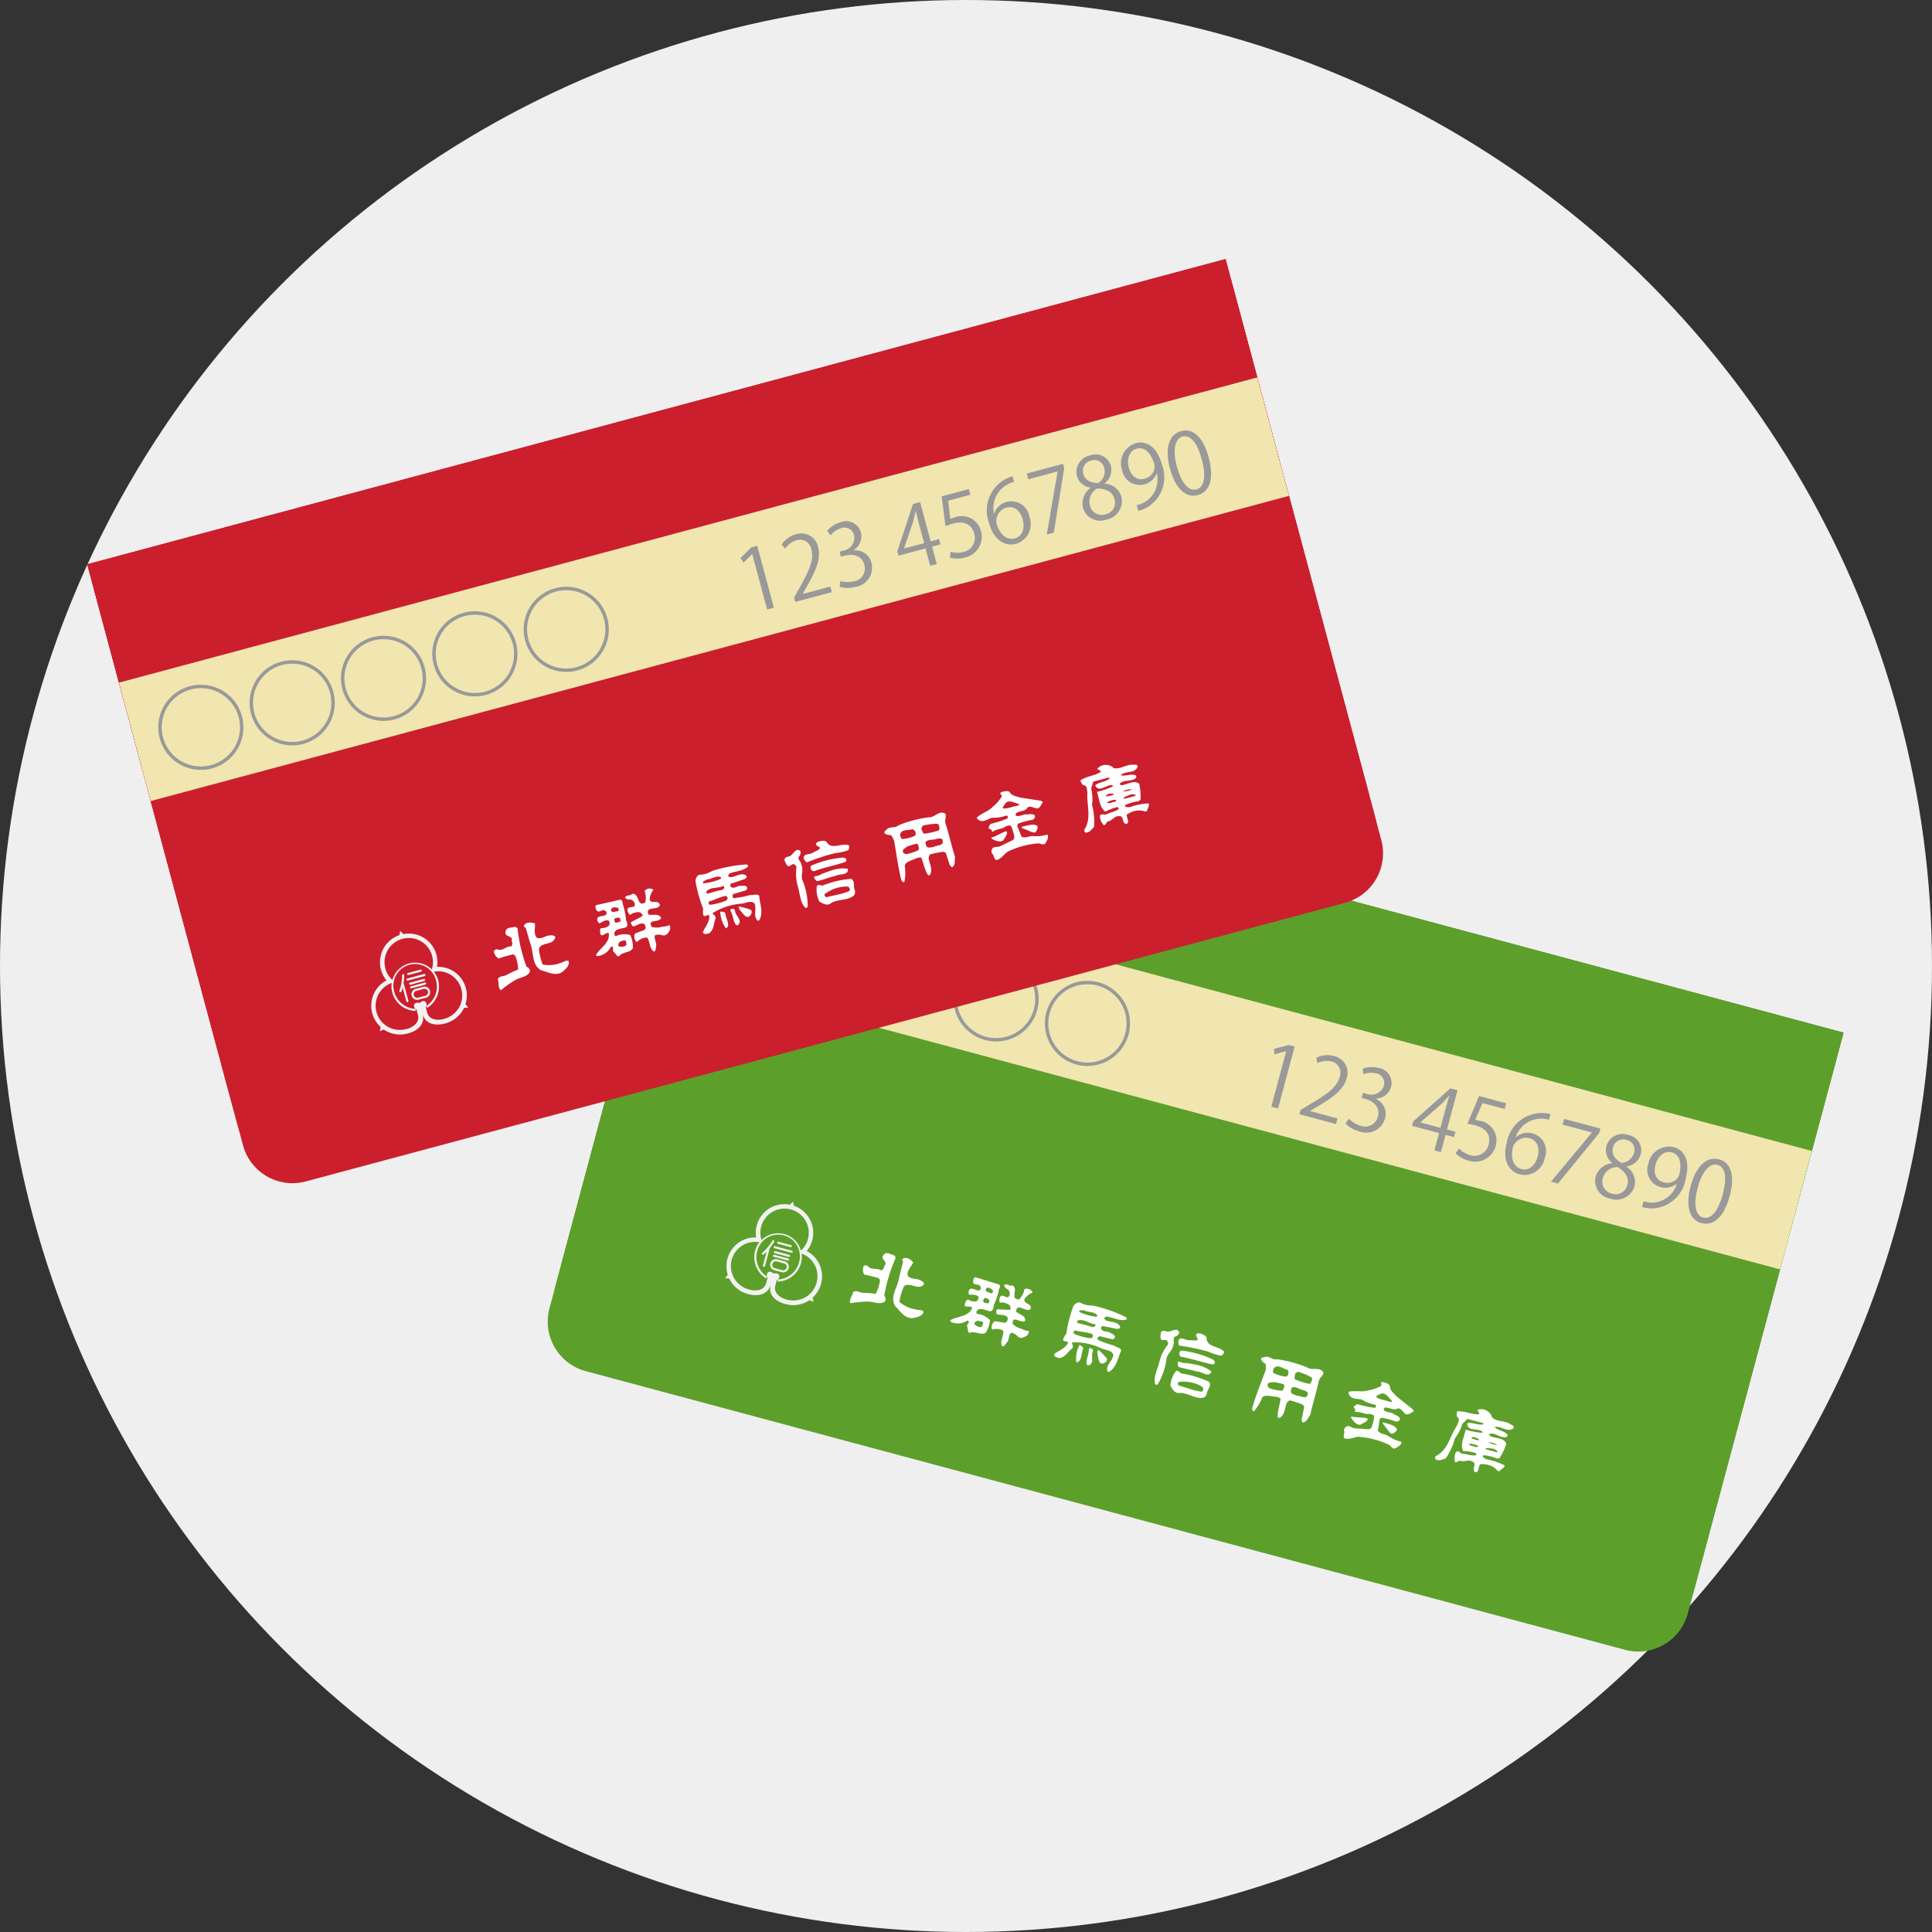 <svg xmlns="http://www.w3.org/2000/svg" xmlns:xlink="http://www.w3.org/1999/xlink" width="120" height="120" viewBox="0 0 120 120"><rect x="0" y="0" width="120" height="120" fill="#333333" stroke="none"/><defs><clipPath id="a"><path d="M152.064,556.063H78.874v34.281a3.184,3.184,0,0,0,3.184,3.184H148.88a3.184,3.184,0,0,0,3.184-3.184Z" transform="translate(-78.874 -556.063)" fill="#cb1f2d" clip-rule="evenodd"/></clipPath></defs><g transform="translate(-490 -180)"><circle cx="60" cy="60" r="60" transform="translate(490 180)" fill="#efefef"/><g transform="matrix(0.966, 0.259, -0.259, 0.966, 601.631, -332.401)"><g transform="translate(78.874 556.063)"><g transform="translate(0 0)"><path d="M152.064,565.686H78.874v35.943a3.184,3.184,0,0,0,3.184,3.184H148.88a3.184,3.184,0,0,0,3.184-3.184Z" transform="translate(-78.874 -564.279)" fill="#5d9f2b" fill-rule="evenodd"/><path d="M152.064,556.063H78.874v35.943a3.184,3.184,0,0,0,3.184,3.184H148.88a3.184,3.184,0,0,0,3.184-3.184Z" transform="translate(-78.874 -556.063)" fill="#5d9f2b" fill-rule="evenodd"/><path d="M152.064,556.063H78.874v34.281a3.184,3.184,0,0,0,3.184,3.184H148.88a3.184,3.184,0,0,0,3.184-3.184Z" transform="translate(-78.874 -556.063)" fill="#5d9f2b" fill-rule="evenodd"/><g clip-path="url(#a)"><rect width="78.118" height="13.011" transform="translate(-2.464 0)" fill="#5d9f2b"/><rect width="78.118" height="7.614" transform="translate(-2.464 7.607)" fill="#f1e6b0"/></g></g><g transform="translate(39.285 9.595)"><path d="M348.307,626.137v-3.566H348.3l-.654.377-.106-.329.824-.463h.377v3.981Z" transform="translate(-347.536 -622.087)" fill="#999"/><path d="M367.519,625.734h-2.354v-.271l.388-.409c.946-.957,1.424-1.536,1.424-2.185a.718.718,0,0,0-.76-.818,1.331,1.331,0,0,0-.8.33l-.149-.308a1.556,1.556,0,0,1,1.031-.388,1.061,1.061,0,0,1,1.121,1.132c0,.749-.526,1.387-1.35,2.216l-.314.33v.011h1.759Z" transform="translate(-362.587 -621.684)" fill="#999"/><path d="M386.508,623.581a1.02,1.02,0,0,1,.866,1.031,1.2,1.2,0,0,1-1.35,1.185,1.761,1.761,0,0,1-.941-.255l.133-.34a1.586,1.586,0,0,0,.813.239.808.808,0,0,0,.887-.834c0-.585-.494-.85-1.015-.85h-.26v-.329h.26a.815.815,0,0,0,.877-.739.615.615,0,0,0-.686-.643,1.308,1.308,0,0,0-.728.261l-.133-.324a1.663,1.663,0,0,1,.946-.3.939.939,0,0,1,1.052.941,1,1,0,0,1-.723.941Z" transform="translate(-379.594 -621.684)" fill="#999"/><path d="M414.794,626.137h-.42v-1.116h-1.738v-.282l1.7-2.583h.457v2.524h.542v.34h-.542Zm-1.711-1.456h1.291v-1.414c0-.218.011-.43.021-.638h-.021c-.122.244-.218.415-.319.6l-.973,1.446Z" transform="translate(-403.117 -622.087)" fill="#999"/><path d="M435.8,622.156v.367h-1.43l-.165,1.127a2.2,2.2,0,0,1,.308-.021,1.225,1.225,0,0,1,1.339,1.222,1.318,1.318,0,0,1-1.371,1.35,1.769,1.769,0,0,1-.914-.234l.128-.345a1.476,1.476,0,0,0,.787.223.9.9,0,0,0,.925-.941c0-.547-.351-.93-1.095-.93a3.2,3.2,0,0,0-.51.037l.25-1.855Z" transform="translate(-420.991 -622.087)" fill="#999"/><path d="M453.844,623.655a1.116,1.116,0,0,1,.93-.489,1.137,1.137,0,0,1,1.127,1.27,1.275,1.275,0,0,1-1.222,1.393c-.776,0-1.3-.643-1.3-1.674a2.219,2.219,0,0,1,1.791-2.4,2.976,2.976,0,0,1,.372-.037l.005.367a1.675,1.675,0,0,0-1.722,1.568Zm1.61.813c0-.611-.329-.967-.808-.967a.872.872,0,0,0-.824.755c.005.728.314,1.227.866,1.227C455.152,625.484,455.455,625.069,455.455,624.469Z" transform="translate(-437.905 -621.716)" fill="#999"/><path d="M474.282,622.156h2.333v.282l-1.663,3.7H474.5l1.663-3.6v-.011h-1.881Z" transform="translate(-455.749 -622.087)" fill="#999"/><path d="M494.354,623.655a1,1,0,0,1-.622-.9,1.045,1.045,0,0,1,1.127-1.036.975.975,0,0,1,1.068.967,1.042,1.042,0,0,1-.654.941v.021a1.134,1.134,0,0,1,.792,1.042,1.165,1.165,0,0,1-1.254,1.137,1.109,1.109,0,0,1-1.228-1.058,1.18,1.18,0,0,1,.771-1.095Zm1.26,1.084c0-.5-.335-.755-.861-.925a.938.938,0,0,0-.718.887.755.755,0,0,0,.781.8A.741.741,0,0,0,495.613,624.74Zm-1.462-2.025c-.005.425.3.659.739.792a.85.85,0,0,0,.606-.781.626.626,0,0,0-.654-.68A.646.646,0,0,0,494.152,622.715Z" transform="translate(-472.228 -621.716)" fill="#999"/><path d="M515.77,623.884a1.124,1.124,0,0,1-.914.441,1.107,1.107,0,0,1-1.1-1.206,1.305,1.305,0,0,1,1.26-1.4c.744,0,1.217.648,1.217,1.663a2.182,2.182,0,0,1-1.69,2.4,2.335,2.335,0,0,1-.473.037v-.367a1.987,1.987,0,0,0,.409-.027,1.625,1.625,0,0,0,1.307-1.547Zm-1.568-.792c0,.537.3.9.76.9a.8.8,0,0,0,.824-.648c0-.765-.282-1.281-.808-1.281C514.516,622.061,514.2,622.5,514.2,623.092Z" transform="translate(-489.451 -621.716)" fill="#999"/><path d="M533.566,623.788c0-1.392.542-2.067,1.286-2.067s1.217.712,1.217,2.014c0,1.382-.484,2.094-1.275,2.094C534.071,625.829,533.566,625.117,533.566,623.788Zm2.057-.032c0-.994-.239-1.68-.8-1.68-.473,0-.808.633-.808,1.68s.292,1.711.792,1.711C535.4,625.468,535.623,624.7,535.623,623.756Z" transform="translate(-506.364 -621.716)" fill="#999"/></g><g transform="translate(1.551 8.962)"><path d="M92.125,617.352a2.643,2.643,0,1,1-2.643,2.643A2.639,2.639,0,0,1,92.125,617.352Zm2.431,2.643a2.431,2.431,0,1,0-2.431,2.431A2.429,2.429,0,0,0,94.556,619.995Z" transform="translate(-89.482 -617.352)" fill="#999"/><path d="M132.29,617.352a2.643,2.643,0,1,1-2.643,2.643A2.639,2.639,0,0,1,132.29,617.352Zm2.431,2.643a2.431,2.431,0,1,0-2.431,2.431A2.429,2.429,0,0,0,134.721,619.995Z" transform="translate(-123.774 -617.352)" fill="#999"/><path d="M172.456,617.352a2.643,2.643,0,1,1-2.643,2.643A2.639,2.639,0,0,1,172.456,617.352Zm2.431,2.643a2.431,2.431,0,1,0-2.431,2.431A2.429,2.429,0,0,0,174.887,619.995Z" transform="translate(-158.067 -617.352)" fill="#999"/><path d="M212.621,617.352a2.643,2.643,0,1,1-2.643,2.643A2.639,2.639,0,0,1,212.621,617.352Zm2.431,2.643a2.431,2.431,0,1,0-2.431,2.431A2.429,2.429,0,0,0,215.052,619.995Z" transform="translate(-192.359 -617.352)" fill="#999"/><path d="M252.787,617.352a2.643,2.643,0,1,1-2.643,2.643A2.639,2.639,0,0,1,252.787,617.352Zm2.431,2.643a2.431,2.431,0,1,0-2.431,2.431A2.429,2.429,0,0,0,255.218,619.995Z" transform="translate(-226.651 -617.352)" fill="#999"/></g></g><g transform="translate(88.744 583.084)"><g transform="translate(8.021 1.35)"><path d="M235,750.211c.052.274.35.364.543.508l1.2.524c.03.042.1.069.076.134-.158.092-.266.37-.5.234-.175-.092-.4-.326-.587-.1-.2.085-.477,0-.681.075a.152.152,0,0,0-.056.14c.164.151.438.035.638.095.167.05.361.036.486.178.046.145-.07.22-.175.253a4.646,4.646,0,0,0-.95,0l-.08.115.08.718c.168.161.44.092.658.135a2.443,2.443,0,0,0,.91.157c.088.042,0,.111.024.171a1.269,1.269,0,0,1-.289.336c-.175.07-.29-.12-.448-.138a5.341,5.341,0,0,0-1.925.018c-.284.1-.52.356-.84.314-.1-.136-.028-.336-.131-.468a.3.3,0,0,1,.076-.253c.125-.165.346-.01.523-.039l.9-.175.1-.114a2.37,2.37,0,0,0-.02-.778.516.516,0,0,0-.372-.019c-.24.092-.566-.027-.8.1-.042,0-.079-.066-.04-.1-.022-.109-.2-.109-.131-.254l.151-.157a6.561,6.561,0,0,0,1.112-.055c.02-.047.052-.086.037-.14l-.057-.055a2.313,2.313,0,0,1-.915-.1c-.244.023-.54.131-.76-.016-.07-.07-.147-.136-.134-.234.349-.194.786-.175,1.128-.391a2.394,2.394,0,0,0,.721-.487c.018-.1-.137-.192.018-.254.16,0,.381-.023.506.118m6.647.255c.333.167.734,0,1.106.075.118.057.416.036.329.234-.286.365-.79.022-1.145.217.257.168.677.056.911.27a.143.143,0,0,1-.1.175l-.013,0c-.352.112-.732-.155-1.011.076l.1.1c.373.056.855-.142,1.089.2a4.208,4.208,0,0,1-.174.971l-.155.059a2.843,2.843,0,0,0-.856.018c-.086.161.131.144.214.2a4.156,4.156,0,0,1,1.223.076c.015.177-.166.276-.217.424-.129.059-.234-.08-.348-.115a1.309,1.309,0,0,0-.936.019c-.045.158.023.362-.056.507-.049,0-.1.073-.154.02-.21-.142.024-.53-.269-.563-.314-.105-.474.178-.761.132-.1.032-.191.177-.289.177a.866.866,0,0,1-.115-.583c.076-.236.28-.03.424-.038.267-.073.592,0,.836-.139,0-.039.01-.089-.039-.115a2.431,2.431,0,0,0-.8.077c-.307-.364-.158-.891-.194-1.322a5.219,5.219,0,0,0,1.049-.076.074.074,0,0,0-.049-.093l-.01,0c-.323-.115-.905.263-.99-.253.3-.155.707-.016.99-.195l-.056-.059h-.993c-.089.134-.134.237-.233.368a2.848,2.848,0,0,1-.214,1.01,4.1,4.1,0,0,1-.23,1.343c-.175.108-.356.283-.587.214-.089-.035-.062-.142-.039-.2.638-.566.523-1.451.779-2.175,0-.178.112-.4-.1-.5-.119-.05-.092-.22-.138-.333.412-.177.957-.044,1.378-.194.008-.1-.115-.157-.173-.234a.7.7,0,0,1,1.013.234m-18.542-.308c-.158-.047-.414-.092-.546.036-.03.145.125.2.178.313-.109.147-.326.118-.488.175-.234.089-.563-.119-.662.174.024.119.03.247.139.313a12.828,12.828,0,0,1,1.827-.1,3.526,3.526,0,0,0,.8.04c.134-.023.134-.175.171-.273-.382-.315-1.168.033-1.3-.6Zm-5.015.171c.021.043.064.091.021.139-.346.214-.84.062-1.244.134-.045.047-.1.083-.081.159l.118.076c.3.055.767-.145.973.174.019.1-.1.129-.156.159l-.913.059c-.073.035-.056.109-.056.171.157.231.42.03.638.119.117.026.264.036.331.157a.173.173,0,0,1-.117.19l-.8.02a.162.162,0,0,0-.081.214.16.16,0,0,0,.025.039,5.731,5.731,0,0,0,1.028.076c.173.069.407.01.543.178-.094.5-.008,1.006-.329,1.415-.042.06-.129.121-.178.043-.191-.336.164-.7.1-1.07-.2-.266-.531-.132-.832-.194a3.88,3.88,0,0,0-1.846.115c.033.122.178.224.1.372-.208.256-.27.66-.624.777-.128-.007-.278.026-.35-.119v-.059c.233-.289.6-.525.642-.891-.112-.119-.357.082-.348-.158a.965.965,0,0,1,.095-.329,8.872,8.872,0,0,1-.02-1.768.468.468,0,0,1,.31-.349,1.571,1.571,0,0,0,.858-.019,8.892,8.892,0,0,1,2.195.171m-6.567-.056a1.192,1.192,0,0,1-.156.7c-.54.161-.234-.523-.543-.7-.1-.07-.19.05-.273.019a.318.318,0,0,0-.309.056c.027.133.187.191.309.214a.374.374,0,0,1,.175.328c-.056.32-.385,0-.527.2a.449.449,0,0,0,.062.389.825.825,0,0,1,.638,0c.052.078.125.138.1.254-.261.1-.554.111-.815.209a.373.373,0,0,0,.08.274c.256.029.5-.148.715.043.025.115.056.293-.1.35l-.563.055c-.156.031-.136.2-.173.31.025.086.012.217.118.234a.812.812,0,0,1,.659-.1c.12.295-.044.69.173.95.182-.006.173-.229.254-.349.064-.195-.052-.46.1-.621a.844.844,0,0,1,.467.154c.234.073.382-.1.526-.253,0-.093.09-.19,0-.266a1.188,1.188,0,0,1-.445-.024,1.133,1.133,0,0,1-.624-.155c-.17-.56.49-.128.7-.372-.008-.333-.465-.29-.7-.424-.07-.589.607-.073.835-.372.025-.391-.478-.173-.527-.488a1.047,1.047,0,0,1,.39-.543.4.4,0,0,0-.543-.076m9.285.253c-.125.011-.316-.039-.4.119a.812.812,0,0,0,.1.443c.142.083.233-.071.392-.02a.339.339,0,0,1,.115.215,2.894,2.894,0,0,0-.233,1.243c.01.441-.129.99.118,1.363.063,0,.118,0,.151-.059a4.183,4.183,0,0,0,.1-1.712c.007-.326.257-.552.19-.912.047-.19-.166-.345-.019-.507a.337.337,0,0,0,.178-.309c-.17-.3-.467.055-.684.134m-17.1-.1c-.014.066.03.112.078.155l.02,1.01c.081.622-.281,1.326.233,1.791.371.206.705.56,1.186.448.234-.105.608-.264.6-.567-.137-.118-.326-.012-.486-.02a2.022,2.022,0,0,1-1.127-.19,3.756,3.756,0,0,1,.022-.994c.179-.31.667-.126.948-.234.089-.05.25-.141.217-.27a.46.46,0,0,0-.312-.134c-.262-.066-.6.137-.817-.1-.1-.323.092-.569.137-.855-.169-.128-.515-.256-.7-.04m-.521-.079c-.217.023-.579-.154-.679.159-.133.288.318.3.267.562h-.035c0,.146.012.3-.116.393-.311-.105-.6.163-.875-.04a.2.2,0,0,0-.254.056.6.6,0,0,0,.175.507c.267-.032.608-.016.914-.024l.117.1a2.324,2.324,0,0,1-.04.895,7.078,7.078,0,0,0-.756.135c-.2.076-.487-.083-.624.135.028.247-.148.5.019.7a6.082,6.082,0,0,1,1.031-.385c.326-.083.721.013.974-.234.1-.151.015-.28-.1-.392a9.938,9.938,0,0,1,.08-2.429Zm6.723.063c.108.035.108.178.078.27a4.293,4.293,0,0,1-.061,1.05c.025.137.056.348-.1.427-.265.049-.746-.135-.835.234.028.039,0,.125.08.134a1.234,1.234,0,0,1,.872.175,1.731,1.731,0,0,1-.056.815c-.228.267-.7.037-.952.271-.165,0-.158-.206-.234-.309-.148-.134.142-.378-.1-.4a1.073,1.073,0,0,1-.992.348c-.013-.037-.052-.055-.036-.1.368-.362,1.037-.484,1.106-1.085-.181-.155-.56.242-.5-.195.014-.088.033-.217.133-.233a.7.7,0,0,0,.487-.02c.12-.066.092-.2.1-.293-.173-.155-.429-.035-.619,0a.3.3,0,0,1-.061-.309c.136-.211.411,0,.6-.119.087-.036.064-.142.039-.19-.148-.28-.434.059-.546-.217-.027-.1-.033-.261.061-.313Zm20.89.075c0,.218-.162.365-.155.582.044.727-.006,1.428.036,2.156-.092.208-.1.509-.348.583l-.1-.151-.043-.817-.114-.1a4.852,4.852,0,0,0-.872-.055l-.118.158c-.073.352.1.783-.21,1.066-.129.039-.129-.105-.157-.175-.055-.346-.043-.658-.075-.995-.185-.117-.417-.009-.626-.011-.174.045-.4.031-.5.229a2.947,2.947,0,0,1-.273.951c-.087.07-.119-.072-.158-.118,0-.826.131-1.708.2-2.56-.067-.125-.016-.337-.2-.372a.536.536,0,0,1-.254-.174c-.029-.144.143-.142.218-.214.237-.128.5.092.714-.04a7.458,7.458,0,0,1,1.949,0c.385.135.76-.282,1.085.059m-15.391.1c-.077.08-.285-.005-.254.178a3.5,3.5,0,0,0,1.11.017.09.09,0,0,0,.036-.1c-.245-.211-.621-.007-.893-.1m19.939.487c-.223-.114-.421-.352-.7-.292-.112.086-.277.161-.31.312.257.116.592.027.871.08.044-.052.178.036.159-.08Zm-26.156-.154c.031.2.256.1.385.154.086-.02.086-.1.081-.178-.092-.109-.455-.217-.465.024m19.377-.036c-.273.039-.629-.2-.817.115a.38.38,0,0,0,.032.309,2.4,2.4,0,0,0,.821.02c.112-.059.112-.22.078-.329Zm.734-.043a.217.217,0,0,0-.19.213c.028.1,0,.234.094.293a4.313,4.313,0,0,0,.91.036l.076-.056c.013-.111.082-.313-.056-.368a4.016,4.016,0,0,0-.835-.119m-14.106.487c-.017.052.02.092.039.139a7.735,7.735,0,0,1,.932,0c.106,0,.237-.092.154-.217-.374.081-.8-.178-1.126.078m8.8.155a6.063,6.063,0,0,0-2.076-.036c-.108.036-.086.188-.063.266a.186.186,0,0,0,.233.1c.632-.043,1.32,0,1.925-.039a.156.156,0,0,0,.1-.178Zm-14.632-.036c-.142-.019-.145.1-.137.21.04.139.2.053.313.08a.144.144,0,0,0,.056-.155c.014-.132-.136-.132-.231-.136m19.26.385a3.684,3.684,0,0,0-.682.019c-.108.083-.365.073-.292.293-.006.083.089.073.114.14a2.657,2.657,0,0,0,.8-.039c.118-.046.085-.188.1-.3Zm1.284.019c-.253.059-.521-.128-.761.02a.451.451,0,0,0,.02.329c.108.093.256.066.387.1.194-.069.474.065.626-.119.006-.079.059-.215-.044-.27Zm-13.607.039c-.362-.039-.735.07-1.085.056l-.041.044a.146.146,0,0,0,.021.175,3.643,3.643,0,0,0,.989.016c.109,0,.225-.079.178-.215Zm24.564.044c-.051.023-.163.011-.137.114l.331.018c.061,0,.136,0,.156-.056a.537.537,0,0,0-.35-.075m.932.075a1.444,1.444,0,0,0,.6.019,1.018,1.018,0,0,0-.6-.019m-18.807.056a5.028,5.028,0,0,0-.72.078c-.123.07-.257-.059-.373.036a.4.4,0,0,0,.119.293c.378.027.786-.042,1.165-.02.321-.082.826.208.873-.233a2.179,2.179,0,0,0-1.063-.154m19.238.253a2.24,2.24,0,0,0-.487.08c-.023.052.035.052.056.075h.7v-.059a.626.626,0,0,0-.271-.1m-1.556.1c.087.141.332.056.507.083.033-.013.092-.05.075-.1a.994.994,0,0,0-.582.016m-5.44.083c-.03.035-.108-.011-.08.075l.582.444.135.044a.444.444,0,0,0,.253-.352c-.22-.246-.582-.169-.891-.21m-1.093.019c-.329.029-.632.138-.968.151v.076c.2.156.4.36.679.273.105-.134.335-.256.351-.444Zm-17.234.215v.208c.112.182.152.41.329.544.126.063.234-.018.315-.115.042-.068.1-.18.014-.253a3.741,3.741,0,0,0-.659-.385m5.365.094a6.008,6.008,0,0,1,1.826.056c.216.207-.007.484.039.74a.325.325,0,0,1-.2.329c-.5.182-1.046-.111-1.533.1-.245.027-.429-.164-.582-.329a1.728,1.728,0,0,1,.1-.955c.115-.1.24.014.35.063m-6.553-.082a1.852,1.852,0,0,0,.08,1.094c.354-.105.13-.625.2-.9-.005-.15-.173-.15-.275-.2m.624.12c.086.289,0,.568.077.855.012.073.1.162.175.1.326-.208-.044-.583.023-.912,0-.145-.279-.211-.276-.039m-7.093.058c-.1.049-.223.123-.173.273a.6.6,0,0,0,.407.075c.12-.043.092-.184.1-.292-.072-.106-.217-.037-.329-.056m14.457.349a2.283,2.283,0,0,0-1.454.1.156.156,0,0,0,.057.213h0l1.086.039c.162-.053.557.07.428-.272-.03-.046-.079-.056-.119-.08" transform="translate(-201.225 -750.092)" fill="#fff"/></g><g transform="translate(0 0)"><path d="M151.666,743.91h0a1.712,1.712,0,0,0-.658-.3,1.778,1.778,0,0,0-1.5-2.508l-.126-.239-.124.24a1.778,1.778,0,0,0-1.5,2.508,1.711,1.711,0,0,0-.658.3,1.787,1.787,0,0,0-.441,2.4l-.116.242.263-.042a1.788,1.788,0,0,0,1.4.625c.53,0,1.179-.216,1.179-.937,0,.721.65.937,1.18.937a1.782,1.782,0,0,0,1.4-.625l.265.042-.117-.242a1.786,1.786,0,0,0-.44-2.4m-2.287-2.537a1.5,1.5,0,0,1,1.336,2.19c-.02.036-.043.075-.07.114a1.47,1.47,0,0,0-2.531,0c-.026-.038-.049-.077-.07-.114a1.5,1.5,0,0,1,1.334-2.19m-.294,4.82c0,.485-.508.657-.885.657a1.591,1.591,0,0,1-.264-.019,1.5,1.5,0,0,1-.674-2.7,1.46,1.46,0,0,1,.636-.269.743.743,0,0,1,.125-.014,1.459,1.459,0,0,0-.118.58,1.549,1.549,0,0,0,1.1,1.482l.035-.115a.076.076,0,0,0,.044.027Zm.495-.755a.5.5,0,0,0-.2.059.478.478,0,0,0-.2-.059c-.215,0-.226.241-.151.344a1.433,1.433,0,0,1-.993-1.349,1.345,1.345,0,1,1,2.689-.031q0,.015,0,.031a1.435,1.435,0,0,1-.992,1.349c.074-.1.063-.344-.152-.344m2.23.8a1.5,1.5,0,0,1-.987.589,1.58,1.58,0,0,1-.263.019c-.378,0-.885-.171-.885-.657v-.366a.085.085,0,0,0,.043-.027l.035.115a1.549,1.549,0,0,0,1.1-1.482,1.484,1.484,0,0,0-.118-.58.733.733,0,0,1,.125.014,1.459,1.459,0,0,1,.636.269,1.508,1.508,0,0,1,.312,2.107" transform="translate(-146.37 -740.859)" fill="#f2f2f2"/><path d="M160.47,758.9a.07.07,0,0,0-.083.048,3.057,3.057,0,0,1-.409.878.069.069,0,0,0,0,.1.068.068,0,0,0,.094,0,1.123,1.123,0,0,0,.145-.222v.883a.066.066,0,0,0,.065.067h0a.067.067,0,0,0,.067-.067h0v-1.107a.05.05,0,0,0-.009-.03,4.286,4.286,0,0,0,.171-.46.069.069,0,0,0-.045-.083" transform="translate(-157.973 -756.262)" fill="#f2f2f2"/><path d="M165.091,759.118h.815a.066.066,0,0,0,0-.131h-.815a.066.066,0,0,0-.007.131h.007" transform="translate(-162.295 -756.336)" fill="#f2f2f2"/><path d="M165.721,763.172h-.894a.067.067,0,0,0-.067.066h0a.069.069,0,0,0,.067.068h.894a.068.068,0,0,0,.066-.068.066.066,0,0,0-.065-.067h0" transform="translate(-162.07 -759.909)" fill="#f2f2f2"/><path d="M165.721,764.8h-.894a.065.065,0,0,0-.067.063h0a.066.066,0,0,0,.065.067h.9a.066.066,0,0,0,.066-.066h0a.065.065,0,0,0-.066-.064h0" transform="translate(-162.07 -761.301)" fill="#f2f2f2"/><path d="M165.292,761.3a.066.066,0,1,0,0-.132h-1.083a.066.066,0,0,0,0,.132h1.083" transform="translate(-161.544 -758.196)" fill="#f2f2f2"/><path d="M165.7,766.673a.35.35,0,0,0-.348-.349h-.478a.349.349,0,0,0,0,.7h.478a.348.348,0,0,0,.348-.347v0m-1.044,0a.218.218,0,0,1,.217-.217h.478a.217.217,0,0,1,0,.435h-.478a.216.216,0,0,1-.217-.214v0" transform="translate(-161.869 -762.6)" fill="#f2f2f2"/></g></g></g><g transform="matrix(0.966, -0.259, 0.259, 0.966, 275.206, -301.678)"><g transform="translate(78.874 556.063)"><g transform="translate(0 0)"><path d="M152.064,565.686H78.874v35.943a3.184,3.184,0,0,0,3.184,3.184H148.88a3.184,3.184,0,0,0,3.184-3.184Z" transform="translate(-78.874 -564.279)" fill="#cb1f2d" fill-rule="evenodd"/><path d="M152.064,556.063H78.874v35.943a3.184,3.184,0,0,0,3.184,3.184H148.88a3.184,3.184,0,0,0,3.184-3.184Z" transform="translate(-78.874 -556.063)" fill="#cb1f2d" fill-rule="evenodd"/><path d="M152.064,556.063H78.874v34.281a3.184,3.184,0,0,0,3.184,3.184H148.88a3.184,3.184,0,0,0,3.184-3.184Z" transform="translate(-78.874 -556.063)" fill="#cb1f2d" fill-rule="evenodd"/><g clip-path="url(#a)"><rect width="78.118" height="13.011" transform="translate(-2.464 0)" fill="#cb1f2d"/><rect width="78.118" height="7.614" transform="translate(-2.464 7.607)" fill="#f1e6b0"/></g></g><g transform="translate(39.285 9.595)"><path d="M348.307,626.137v-3.566H348.3l-.654.377-.106-.329.824-.463h.377v3.981Z" transform="translate(-347.536 -622.087)" fill="#999"/><path d="M367.519,625.734h-2.354v-.271l.388-.409c.946-.957,1.424-1.536,1.424-2.185a.718.718,0,0,0-.76-.818,1.331,1.331,0,0,0-.8.33l-.149-.308a1.556,1.556,0,0,1,1.031-.388,1.061,1.061,0,0,1,1.121,1.132c0,.749-.526,1.387-1.35,2.216l-.314.33v.011h1.759Z" transform="translate(-362.587 -621.684)" fill="#999"/><path d="M386.508,623.581a1.02,1.02,0,0,1,.866,1.031,1.2,1.2,0,0,1-1.35,1.185,1.761,1.761,0,0,1-.941-.255l.133-.34a1.586,1.586,0,0,0,.813.239.808.808,0,0,0,.887-.834c0-.585-.494-.85-1.015-.85h-.26v-.329h.26a.815.815,0,0,0,.877-.739.615.615,0,0,0-.686-.643,1.308,1.308,0,0,0-.728.261l-.133-.324a1.663,1.663,0,0,1,.946-.3.939.939,0,0,1,1.052.941,1,1,0,0,1-.723.941Z" transform="translate(-379.594 -621.684)" fill="#999"/><path d="M414.794,626.137h-.42v-1.116h-1.738v-.282l1.7-2.583h.457v2.524h.542v.34h-.542Zm-1.711-1.456h1.291v-1.414c0-.218.011-.43.021-.638h-.021c-.122.244-.218.415-.319.6l-.973,1.446Z" transform="translate(-403.117 -622.087)" fill="#999"/><path d="M435.8,622.156v.367h-1.43l-.165,1.127a2.2,2.2,0,0,1,.308-.021,1.225,1.225,0,0,1,1.339,1.222,1.318,1.318,0,0,1-1.371,1.35,1.769,1.769,0,0,1-.914-.234l.128-.345a1.476,1.476,0,0,0,.787.223.9.9,0,0,0,.925-.941c0-.547-.351-.93-1.095-.93a3.2,3.2,0,0,0-.51.037l.25-1.855Z" transform="translate(-420.991 -622.087)" fill="#999"/><path d="M453.844,623.655a1.116,1.116,0,0,1,.93-.489,1.137,1.137,0,0,1,1.127,1.27,1.275,1.275,0,0,1-1.222,1.393c-.776,0-1.3-.643-1.3-1.674a2.219,2.219,0,0,1,1.791-2.4,2.976,2.976,0,0,1,.372-.037l.005.367a1.675,1.675,0,0,0-1.722,1.568Zm1.61.813c0-.611-.329-.967-.808-.967a.872.872,0,0,0-.824.755c.005.728.314,1.227.866,1.227C455.152,625.484,455.455,625.069,455.455,624.469Z" transform="translate(-437.905 -621.716)" fill="#999"/><path d="M474.282,622.156h2.333v.282l-1.663,3.7H474.5l1.663-3.6v-.011h-1.881Z" transform="translate(-455.749 -622.087)" fill="#999"/><path d="M494.354,623.655a1,1,0,0,1-.622-.9,1.045,1.045,0,0,1,1.127-1.036.975.975,0,0,1,1.068.967,1.042,1.042,0,0,1-.654.941v.021a1.134,1.134,0,0,1,.792,1.042,1.165,1.165,0,0,1-1.254,1.137,1.109,1.109,0,0,1-1.228-1.058,1.18,1.18,0,0,1,.771-1.095Zm1.26,1.084c0-.5-.335-.755-.861-.925a.938.938,0,0,0-.718.887.755.755,0,0,0,.781.8A.741.741,0,0,0,495.613,624.74Zm-1.462-2.025c-.005.425.3.659.739.792a.85.85,0,0,0,.606-.781.626.626,0,0,0-.654-.68A.646.646,0,0,0,494.152,622.715Z" transform="translate(-472.228 -621.716)" fill="#999"/><path d="M515.77,623.884a1.124,1.124,0,0,1-.914.441,1.107,1.107,0,0,1-1.1-1.206,1.305,1.305,0,0,1,1.26-1.4c.744,0,1.217.648,1.217,1.663a2.182,2.182,0,0,1-1.69,2.4,2.335,2.335,0,0,1-.473.037v-.367a1.987,1.987,0,0,0,.409-.027,1.625,1.625,0,0,0,1.307-1.547Zm-1.568-.792c0,.537.3.9.76.9a.8.8,0,0,0,.824-.648c0-.765-.282-1.281-.808-1.281C514.516,622.061,514.2,622.5,514.2,623.092Z" transform="translate(-489.451 -621.716)" fill="#999"/><path d="M533.566,623.788c0-1.392.542-2.067,1.286-2.067s1.217.712,1.217,2.014c0,1.382-.484,2.094-1.275,2.094C534.071,625.829,533.566,625.117,533.566,623.788Zm2.057-.032c0-.994-.239-1.68-.8-1.68-.473,0-.808.633-.808,1.68s.292,1.711.792,1.711C535.4,625.468,535.623,624.7,535.623,623.756Z" transform="translate(-506.364 -621.716)" fill="#999"/></g><g transform="translate(1.551 8.962)"><path d="M92.125,617.352a2.643,2.643,0,1,1-2.643,2.643A2.639,2.639,0,0,1,92.125,617.352Zm2.431,2.643a2.431,2.431,0,1,0-2.431,2.431A2.429,2.429,0,0,0,94.556,619.995Z" transform="translate(-89.482 -617.352)" fill="#999"/><path d="M132.29,617.352a2.643,2.643,0,1,1-2.643,2.643A2.639,2.639,0,0,1,132.29,617.352Zm2.431,2.643a2.431,2.431,0,1,0-2.431,2.431A2.429,2.429,0,0,0,134.721,619.995Z" transform="translate(-123.774 -617.352)" fill="#999"/><path d="M172.456,617.352a2.643,2.643,0,1,1-2.643,2.643A2.639,2.639,0,0,1,172.456,617.352Zm2.431,2.643a2.431,2.431,0,1,0-2.431,2.431A2.429,2.429,0,0,0,174.887,619.995Z" transform="translate(-158.067 -617.352)" fill="#999"/><path d="M212.621,617.352a2.643,2.643,0,1,1-2.643,2.643A2.639,2.639,0,0,1,212.621,617.352Zm2.431,2.643a2.431,2.431,0,1,0-2.431,2.431A2.429,2.429,0,0,0,215.052,619.995Z" transform="translate(-192.359 -617.352)" fill="#999"/><path d="M252.787,617.352a2.643,2.643,0,1,1-2.643,2.643A2.639,2.639,0,0,1,252.787,617.352Zm2.431,2.643a2.431,2.431,0,1,0-2.431,2.431A2.429,2.429,0,0,0,255.218,619.995Z" transform="translate(-226.651 -617.352)" fill="#999"/></g></g><g transform="translate(88.744 583.084)"><g transform="translate(8.021 1.35)"><path d="M235,750.211c.052.274.35.364.543.508l1.2.524c.03.042.1.069.076.134-.158.092-.266.37-.5.234-.175-.092-.4-.326-.587-.1-.2.085-.477,0-.681.075a.152.152,0,0,0-.056.14c.164.151.438.035.638.095.167.05.361.036.486.178.046.145-.07.22-.175.253a4.646,4.646,0,0,0-.95,0l-.08.115.08.718c.168.161.44.092.658.135a2.443,2.443,0,0,0,.91.157c.088.042,0,.111.024.171a1.269,1.269,0,0,1-.289.336c-.175.07-.29-.12-.448-.138a5.341,5.341,0,0,0-1.925.018c-.284.1-.52.356-.84.314-.1-.136-.028-.336-.131-.468a.3.3,0,0,1,.076-.253c.125-.165.346-.01.523-.039l.9-.175.1-.114a2.37,2.37,0,0,0-.02-.778.516.516,0,0,0-.372-.019c-.24.092-.566-.027-.8.1-.042,0-.079-.066-.04-.1-.022-.109-.2-.109-.131-.254l.151-.157a6.561,6.561,0,0,0,1.112-.055c.02-.047.052-.086.037-.14l-.057-.055a2.313,2.313,0,0,1-.915-.1c-.244.023-.54.131-.76-.016-.07-.07-.147-.136-.134-.234.349-.194.786-.175,1.128-.391a2.394,2.394,0,0,0,.721-.487c.018-.1-.137-.192.018-.254.16,0,.381-.023.506.118m6.647.255c.333.167.734,0,1.106.075.118.057.416.036.329.234-.286.365-.79.022-1.145.217.257.168.677.056.911.27a.143.143,0,0,1-.1.175l-.013,0c-.352.112-.732-.155-1.011.076l.1.1c.373.056.855-.142,1.089.2a4.208,4.208,0,0,1-.174.971l-.155.059a2.843,2.843,0,0,0-.856.018c-.086.161.131.144.214.2a4.156,4.156,0,0,1,1.223.076c.015.177-.166.276-.217.424-.129.059-.234-.08-.348-.115a1.309,1.309,0,0,0-.936.019c-.045.158.023.362-.056.507-.049,0-.1.073-.154.02-.21-.142.024-.53-.269-.563-.314-.105-.474.178-.761.132-.1.032-.191.177-.289.177a.866.866,0,0,1-.115-.583c.076-.236.28-.03.424-.038.267-.073.592,0,.836-.139,0-.039.01-.089-.039-.115a2.431,2.431,0,0,0-.8.077c-.307-.364-.158-.891-.194-1.322a5.219,5.219,0,0,0,1.049-.076.074.074,0,0,0-.049-.093l-.01,0c-.323-.115-.905.263-.99-.253.3-.155.707-.016.99-.195l-.056-.059h-.993c-.089.134-.134.237-.233.368a2.848,2.848,0,0,1-.214,1.01,4.1,4.1,0,0,1-.23,1.343c-.175.108-.356.283-.587.214-.089-.035-.062-.142-.039-.2.638-.566.523-1.451.779-2.175,0-.178.112-.4-.1-.5-.119-.05-.092-.22-.138-.333.412-.177.957-.044,1.378-.194.008-.1-.115-.157-.173-.234a.7.7,0,0,1,1.013.234m-18.542-.308c-.158-.047-.414-.092-.546.036-.03.145.125.2.178.313-.109.147-.326.118-.488.175-.234.089-.563-.119-.662.174.024.119.03.247.139.313a12.828,12.828,0,0,1,1.827-.1,3.526,3.526,0,0,0,.8.04c.134-.023.134-.175.171-.273-.382-.315-1.168.033-1.3-.6Zm-5.015.171c.021.043.064.091.021.139-.346.214-.84.062-1.244.134-.045.047-.1.083-.081.159l.118.076c.3.055.767-.145.973.174.019.1-.1.129-.156.159l-.913.059c-.073.035-.056.109-.056.171.157.231.42.03.638.119.117.026.264.036.331.157a.173.173,0,0,1-.117.19l-.8.02a.162.162,0,0,0-.081.214.16.16,0,0,0,.025.039,5.731,5.731,0,0,0,1.028.076c.173.069.407.01.543.178-.094.5-.008,1.006-.329,1.415-.042.06-.129.121-.178.043-.191-.336.164-.7.1-1.07-.2-.266-.531-.132-.832-.194a3.88,3.88,0,0,0-1.846.115c.033.122.178.224.1.372-.208.256-.27.66-.624.777-.128-.007-.278.026-.35-.119v-.059c.233-.289.6-.525.642-.891-.112-.119-.357.082-.348-.158a.965.965,0,0,1,.095-.329,8.872,8.872,0,0,1-.02-1.768.468.468,0,0,1,.31-.349,1.571,1.571,0,0,0,.858-.019,8.892,8.892,0,0,1,2.195.171m-6.567-.056a1.192,1.192,0,0,1-.156.7c-.54.161-.234-.523-.543-.7-.1-.07-.19.05-.273.019a.318.318,0,0,0-.309.056c.027.133.187.191.309.214a.374.374,0,0,1,.175.328c-.056.32-.385,0-.527.2a.449.449,0,0,0,.062.389.825.825,0,0,1,.638,0c.052.078.125.138.1.254-.261.1-.554.111-.815.209a.373.373,0,0,0,.08.274c.256.029.5-.148.715.043.025.115.056.293-.1.35l-.563.055c-.156.031-.136.2-.173.31.025.086.012.217.118.234a.812.812,0,0,1,.659-.1c.12.295-.044.69.173.95.182-.006.173-.229.254-.349.064-.195-.052-.46.1-.621a.844.844,0,0,1,.467.154c.234.073.382-.1.526-.253,0-.093.09-.19,0-.266a1.188,1.188,0,0,1-.445-.024,1.133,1.133,0,0,1-.624-.155c-.17-.56.49-.128.7-.372-.008-.333-.465-.29-.7-.424-.07-.589.607-.073.835-.372.025-.391-.478-.173-.527-.488a1.047,1.047,0,0,1,.39-.543.4.4,0,0,0-.543-.076m9.285.253c-.125.011-.316-.039-.4.119a.812.812,0,0,0,.1.443c.142.083.233-.071.392-.02a.339.339,0,0,1,.115.215,2.894,2.894,0,0,0-.233,1.243c.01.441-.129.99.118,1.363.063,0,.118,0,.151-.059a4.183,4.183,0,0,0,.1-1.712c.007-.326.257-.552.19-.912.047-.19-.166-.345-.019-.507a.337.337,0,0,0,.178-.309c-.17-.3-.467.055-.684.134m-17.1-.1c-.014.066.03.112.078.155l.02,1.01c.081.622-.281,1.326.233,1.791.371.206.705.56,1.186.448.234-.105.608-.264.6-.567-.137-.118-.326-.012-.486-.02a2.022,2.022,0,0,1-1.127-.19,3.756,3.756,0,0,1,.022-.994c.179-.31.667-.126.948-.234.089-.05.25-.141.217-.27a.46.46,0,0,0-.312-.134c-.262-.066-.6.137-.817-.1-.1-.323.092-.569.137-.855-.169-.128-.515-.256-.7-.04m-.521-.079c-.217.023-.579-.154-.679.159-.133.288.318.3.267.562h-.035c0,.146.012.3-.116.393-.311-.105-.6.163-.875-.04a.2.2,0,0,0-.254.056.6.6,0,0,0,.175.507c.267-.032.608-.016.914-.024l.117.1a2.324,2.324,0,0,1-.04.895,7.078,7.078,0,0,0-.756.135c-.2.076-.487-.083-.624.135.028.247-.148.5.019.7a6.082,6.082,0,0,1,1.031-.385c.326-.083.721.013.974-.234.1-.151.015-.28-.1-.392a9.938,9.938,0,0,1,.08-2.429Zm6.723.063c.108.035.108.178.078.27a4.293,4.293,0,0,1-.061,1.05c.025.137.056.348-.1.427-.265.049-.746-.135-.835.234.028.039,0,.125.08.134a1.234,1.234,0,0,1,.872.175,1.731,1.731,0,0,1-.056.815c-.228.267-.7.037-.952.271-.165,0-.158-.206-.234-.309-.148-.134.142-.378-.1-.4a1.073,1.073,0,0,1-.992.348c-.013-.037-.052-.055-.036-.1.368-.362,1.037-.484,1.106-1.085-.181-.155-.56.242-.5-.195.014-.088.033-.217.133-.233a.7.7,0,0,0,.487-.02c.12-.066.092-.2.1-.293-.173-.155-.429-.035-.619,0a.3.3,0,0,1-.061-.309c.136-.211.411,0,.6-.119.087-.036.064-.142.039-.19-.148-.28-.434.059-.546-.217-.027-.1-.033-.261.061-.313Zm20.89.075c0,.218-.162.365-.155.582.044.727-.006,1.428.036,2.156-.092.208-.1.509-.348.583l-.1-.151-.043-.817-.114-.1a4.852,4.852,0,0,0-.872-.055l-.118.158c-.073.352.1.783-.21,1.066-.129.039-.129-.105-.157-.175-.055-.346-.043-.658-.075-.995-.185-.117-.417-.009-.626-.011-.174.045-.4.031-.5.229a2.947,2.947,0,0,1-.273.951c-.087.07-.119-.072-.158-.118,0-.826.131-1.708.2-2.56-.067-.125-.016-.337-.2-.372a.536.536,0,0,1-.254-.174c-.029-.144.143-.142.218-.214.237-.128.5.092.714-.04a7.458,7.458,0,0,1,1.949,0c.385.135.76-.282,1.085.059m-15.391.1c-.077.08-.285-.005-.254.178a3.5,3.5,0,0,0,1.11.017.09.09,0,0,0,.036-.1c-.245-.211-.621-.007-.893-.1m19.939.487c-.223-.114-.421-.352-.7-.292-.112.086-.277.161-.31.312.257.116.592.027.871.08.044-.052.178.036.159-.08Zm-26.156-.154c.031.2.256.1.385.154.086-.02.086-.1.081-.178-.092-.109-.455-.217-.465.024m19.377-.036c-.273.039-.629-.2-.817.115a.38.38,0,0,0,.032.309,2.4,2.4,0,0,0,.821.02c.112-.059.112-.22.078-.329Zm.734-.043a.217.217,0,0,0-.19.213c.028.1,0,.234.094.293a4.313,4.313,0,0,0,.91.036l.076-.056c.013-.111.082-.313-.056-.368a4.016,4.016,0,0,0-.835-.119m-14.106.487c-.017.052.02.092.039.139a7.735,7.735,0,0,1,.932,0c.106,0,.237-.092.154-.217-.374.081-.8-.178-1.126.078m8.8.155a6.063,6.063,0,0,0-2.076-.036c-.108.036-.086.188-.063.266a.186.186,0,0,0,.233.1c.632-.043,1.32,0,1.925-.039a.156.156,0,0,0,.1-.178Zm-14.632-.036c-.142-.019-.145.1-.137.21.04.139.2.053.313.08a.144.144,0,0,0,.056-.155c.014-.132-.136-.132-.231-.136m19.26.385a3.684,3.684,0,0,0-.682.019c-.108.083-.365.073-.292.293-.006.083.089.073.114.14a2.657,2.657,0,0,0,.8-.039c.118-.046.085-.188.1-.3Zm1.284.019c-.253.059-.521-.128-.761.02a.451.451,0,0,0,.02.329c.108.093.256.066.387.1.194-.069.474.065.626-.119.006-.079.059-.215-.044-.27Zm-13.607.039c-.362-.039-.735.07-1.085.056l-.041.044a.146.146,0,0,0,.021.175,3.643,3.643,0,0,0,.989.016c.109,0,.225-.079.178-.215Zm24.564.044c-.051.023-.163.011-.137.114l.331.018c.061,0,.136,0,.156-.056a.537.537,0,0,0-.35-.075m.932.075a1.444,1.444,0,0,0,.6.019,1.018,1.018,0,0,0-.6-.019m-18.807.056a5.028,5.028,0,0,0-.72.078c-.123.07-.257-.059-.373.036a.4.4,0,0,0,.119.293c.378.027.786-.042,1.165-.02.321-.082.826.208.873-.233a2.179,2.179,0,0,0-1.063-.154m19.238.253a2.24,2.24,0,0,0-.487.08c-.023.052.035.052.056.075h.7v-.059a.626.626,0,0,0-.271-.1m-1.556.1c.087.141.332.056.507.083.033-.013.092-.05.075-.1a.994.994,0,0,0-.582.016m-5.44.083c-.03.035-.108-.011-.08.075l.582.444.135.044a.444.444,0,0,0,.253-.352c-.22-.246-.582-.169-.891-.21m-1.093.019c-.329.029-.632.138-.968.151v.076c.2.156.4.36.679.273.105-.134.335-.256.351-.444Zm-17.234.215v.208c.112.182.152.41.329.544.126.063.234-.018.315-.115.042-.068.1-.18.014-.253a3.741,3.741,0,0,0-.659-.385m5.365.094a6.008,6.008,0,0,1,1.826.056c.216.207-.007.484.039.74a.325.325,0,0,1-.2.329c-.5.182-1.046-.111-1.533.1-.245.027-.429-.164-.582-.329a1.728,1.728,0,0,1,.1-.955c.115-.1.24.014.35.063m-6.553-.082a1.852,1.852,0,0,0,.08,1.094c.354-.105.13-.625.2-.9-.005-.15-.173-.15-.275-.2m.624.12c.086.289,0,.568.077.855.012.073.1.162.175.1.326-.208-.044-.583.023-.912,0-.145-.279-.211-.276-.039m-7.093.058c-.1.049-.223.123-.173.273a.6.6,0,0,0,.407.075c.12-.043.092-.184.1-.292-.072-.106-.217-.037-.329-.056m14.457.349a2.283,2.283,0,0,0-1.454.1.156.156,0,0,0,.057.213h0l1.086.039c.162-.053.557.07.428-.272-.03-.046-.079-.056-.119-.08" transform="translate(-201.225 -750.092)" fill="#fff"/></g><g transform="translate(0 0)"><path d="M151.666,743.91h0a1.712,1.712,0,0,0-.658-.3,1.778,1.778,0,0,0-1.5-2.508l-.126-.239-.124.24a1.778,1.778,0,0,0-1.5,2.508,1.711,1.711,0,0,0-.658.3,1.787,1.787,0,0,0-.441,2.4l-.116.242.263-.042a1.788,1.788,0,0,0,1.4.625c.53,0,1.179-.216,1.179-.937,0,.721.65.937,1.18.937a1.782,1.782,0,0,0,1.4-.625l.265.042-.117-.242a1.786,1.786,0,0,0-.44-2.4m-2.287-2.537a1.5,1.5,0,0,1,1.336,2.19c-.02.036-.043.075-.07.114a1.47,1.47,0,0,0-2.531,0c-.026-.038-.049-.077-.07-.114a1.5,1.5,0,0,1,1.334-2.19m-.294,4.82c0,.485-.508.657-.885.657a1.591,1.591,0,0,1-.264-.019,1.5,1.5,0,0,1-.674-2.7,1.46,1.46,0,0,1,.636-.269.743.743,0,0,1,.125-.014,1.459,1.459,0,0,0-.118.58,1.549,1.549,0,0,0,1.1,1.482l.035-.115a.076.076,0,0,0,.044.027Zm.495-.755a.5.5,0,0,0-.2.059.478.478,0,0,0-.2-.059c-.215,0-.226.241-.151.344a1.433,1.433,0,0,1-.993-1.349,1.345,1.345,0,1,1,2.689-.031q0,.015,0,.031a1.435,1.435,0,0,1-.992,1.349c.074-.1.063-.344-.152-.344m2.23.8a1.5,1.5,0,0,1-.987.589,1.58,1.58,0,0,1-.263.019c-.378,0-.885-.171-.885-.657v-.366a.085.085,0,0,0,.043-.027l.035.115a1.549,1.549,0,0,0,1.1-1.482,1.484,1.484,0,0,0-.118-.58.733.733,0,0,1,.125.014,1.459,1.459,0,0,1,.636.269,1.508,1.508,0,0,1,.312,2.107" transform="translate(-146.37 -740.859)" fill="#f2f2f2"/><path d="M160.47,758.9a.07.07,0,0,0-.083.048,3.057,3.057,0,0,1-.409.878.069.069,0,0,0,0,.1.068.068,0,0,0,.094,0,1.123,1.123,0,0,0,.145-.222v.883a.066.066,0,0,0,.065.067h0a.067.067,0,0,0,.067-.067h0v-1.107a.05.05,0,0,0-.009-.03,4.286,4.286,0,0,0,.171-.46.069.069,0,0,0-.045-.083" transform="translate(-157.973 -756.262)" fill="#f2f2f2"/><path d="M165.091,759.118h.815a.066.066,0,0,0,0-.131h-.815a.066.066,0,0,0-.007.131h.007" transform="translate(-162.295 -756.336)" fill="#f2f2f2"/><path d="M165.721,763.172h-.894a.067.067,0,0,0-.067.066h0a.069.069,0,0,0,.067.068h.894a.068.068,0,0,0,.066-.068.066.066,0,0,0-.065-.067h0" transform="translate(-162.07 -759.909)" fill="#f2f2f2"/><path d="M165.721,764.8h-.894a.065.065,0,0,0-.067.063h0a.066.066,0,0,0,.065.067h.9a.066.066,0,0,0,.066-.066h0a.065.065,0,0,0-.066-.064h0" transform="translate(-162.07 -761.301)" fill="#f2f2f2"/><path d="M165.292,761.3a.066.066,0,1,0,0-.132h-1.083a.066.066,0,0,0,0,.132h1.083" transform="translate(-161.544 -758.196)" fill="#f2f2f2"/><path d="M165.7,766.673a.35.35,0,0,0-.348-.349h-.478a.349.349,0,0,0,0,.7h.478a.348.348,0,0,0,.348-.347v0m-1.044,0a.218.218,0,0,1,.217-.217h.478a.217.217,0,0,1,0,.435h-.478a.216.216,0,0,1-.217-.214v0" transform="translate(-161.869 -762.6)" fill="#f2f2f2"/></g></g></g></g></svg>